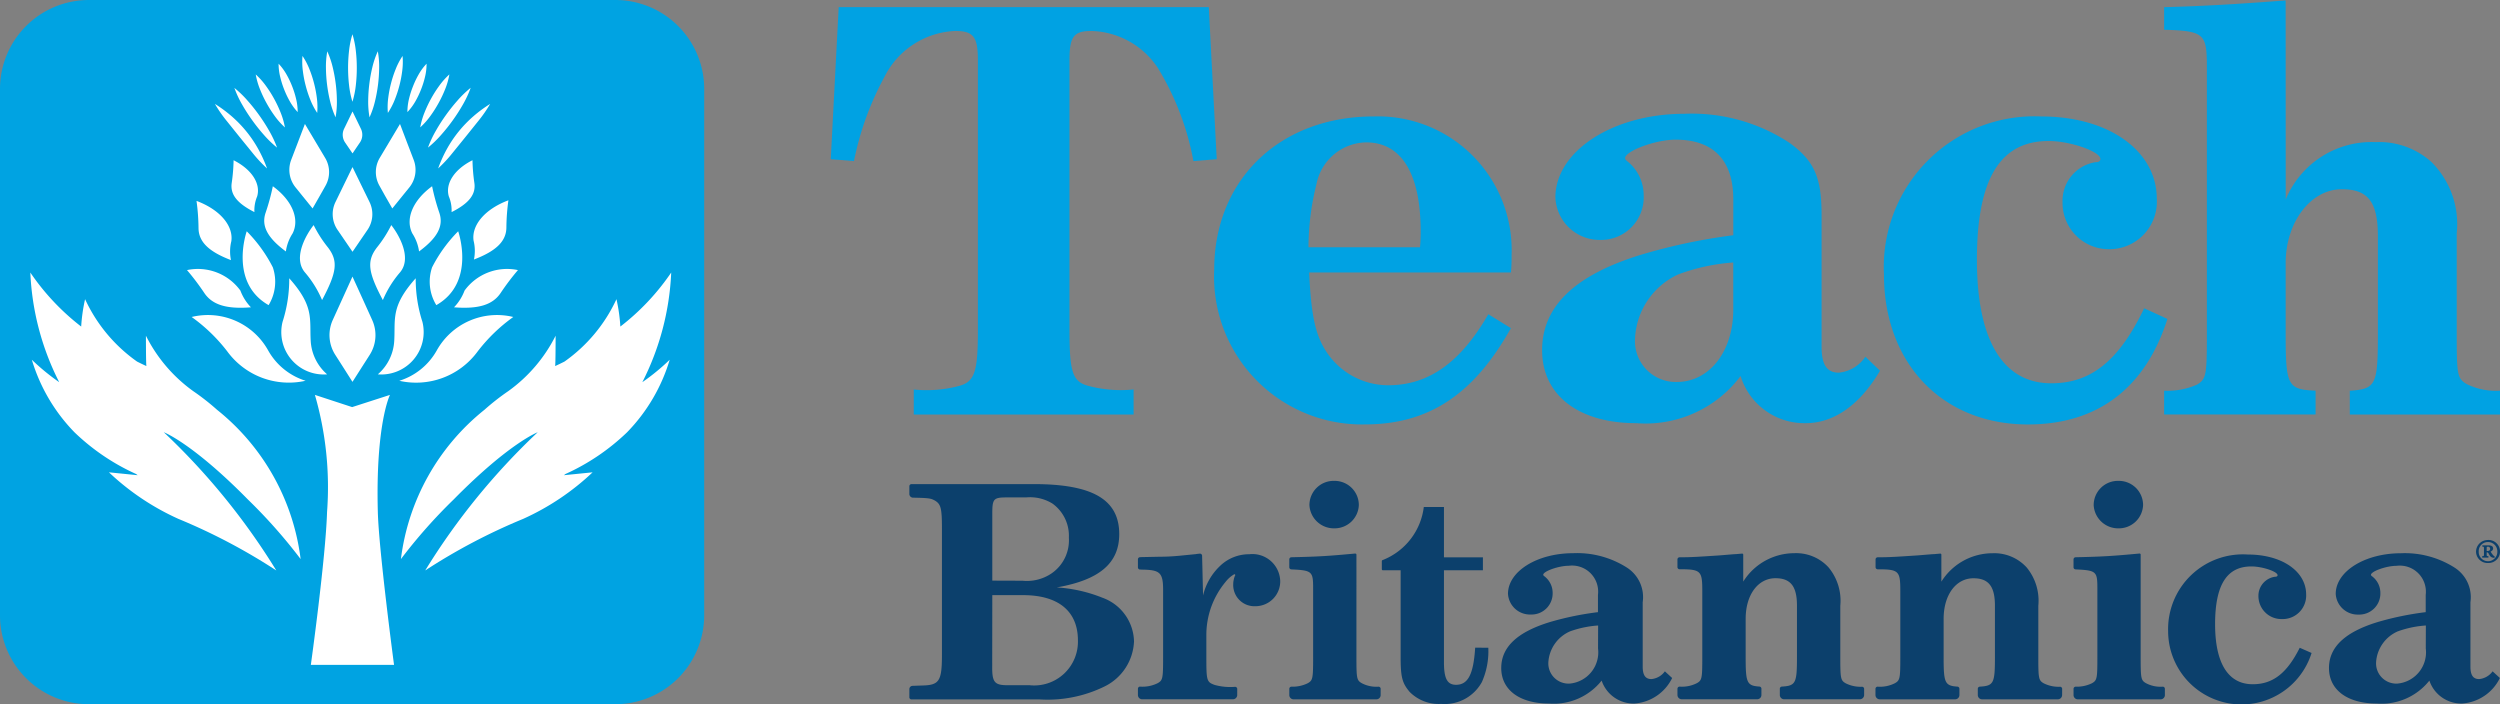 <svg xmlns="http://www.w3.org/2000/svg" width="134.194" height="37.803" viewBox="0 0 134.194 37.803">
  <rect x="0" y="0" width="134.194" height="37.803" fill="#808080" stroke="none"/>
  <g id="Group_10127" data-name="Group 10127" transform="translate(-664.391 -606.998)">
    <g id="Group_10004" data-name="Group 10004">
      <g id="Group_10002" data-name="Group 10002">
        <path id="Path_9988" data-name="Path 9988" d="M317.506,20.415a.114.114,0,0,0-.112-.111,1.771,1.771,0,0,1-.88-.186c-.27-.156-.288-.26-.288-1.4V15.959A2.806,2.806,0,0,0,315.6,13.9a2.352,2.352,0,0,0-1.838-.762,3.24,3.24,0,0,0-2.74,1.525V13.213a.058.058,0,0,0-.064-.056l-.333.029c-.108,0-.451.035-.9.069-1.023.066-1.449.1-2.118.1a.115.115,0,0,0-.117.112v.417A.115.115,0,0,0,307.6,14c1.15,0,1.218.087,1.218,1.178v3.535c0,1.143-.018,1.247-.288,1.4a1.766,1.766,0,0,1-.933.187.115.115,0,0,0-.112.112v.342a.229.229,0,0,0,.234.225h4.038a.23.23,0,0,0,.234-.225v-.345a.114.114,0,0,0-.109-.112c-.689-.044-.739-.221-.739-1.623v-2.01c0-1.3.667-2.183,1.6-2.183.811,0,1.154.433,1.154,1.473v2.72c0,1.424-.05,1.582-.809,1.624a.114.114,0,0,0-.11.112v.344a.229.229,0,0,0,.234.225h4.057a.23.23,0,0,0,.234-.225Z" transform="translate(457.577 623.557)" fill="#0c406c"/>
        <path id="Path_9998" data-name="Path 9998" d="M132,12.032a.115.115,0,0,0,.117.113h6.877a6.93,6.93,0,0,0,3.479-.693,2.82,2.82,0,0,0,1.586-2.426,2.553,2.553,0,0,0-1.694-2.339,7.894,7.894,0,0,0-2.452-.554c2.289-.4,3.353-1.3,3.353-2.859,0-1.854-1.424-2.686-4.578-2.686h-6.57A.115.115,0,0,0,132,.7v.424a.2.2,0,0,0,.18.191c.865.017.973.035,1.19.156.324.191.379.416.379,1.507V9.753c0,1.421-.144,1.629-1.082,1.646l-.487.017a.177.177,0,0,0-.18.173Zm4.452-6.264v-3.6c0-.8.072-.866.793-.866h1.028a2.293,2.293,0,0,1,1.406.329,2.126,2.126,0,0,1,.883,1.837,2.152,2.152,0,0,1-.919,1.906,2.359,2.359,0,0,1-1.568.4Zm0,.78h1.658c1.892,0,2.938.866,2.938,2.426a2.348,2.348,0,0,1-2.6,2.408h-1.19c-.667,0-.811-.156-.811-.936Z" transform="translate(581.203 632.396)" fill="#0c406c"/>
        <path id="Path_9995" data-name="Path 9995" d="M178.835,20.477a.115.115,0,0,0-.116-.112,3.152,3.152,0,0,1-1.091-.1c-.433-.156-.451-.225-.451-1.49v-1.23a4.451,4.451,0,0,1,1.027-2.807,1.645,1.645,0,0,1,.469-.416.046.046,0,0,1,.054.052.053.053,0,0,1-.018.035,1.273,1.273,0,0,0-.09.468,1.138,1.138,0,0,0,1.189,1.161,1.331,1.331,0,0,0,1.334-1.352,1.492,1.492,0,0,0-1.658-1.438,2.242,2.242,0,0,0-1.568.624A3.212,3.212,0,0,0,177,15.462l-.051-2.136a.117.117,0,0,0-.129-.11q-.109.009-.216.027l-.883.087c-.361.035-.721.052-1.063.052l-.811.017q-.117,0-.235.008a.115.115,0,0,0-.108.113v.436a.115.115,0,0,0,.109.113c.054,0,.108.006.161.006.919.017,1.082.173,1.082,1.092v3.6c0,1.144-.018,1.247-.288,1.4a1.835,1.835,0,0,1-.952.187.114.114,0,0,0-.112.112v.343a.229.229,0,0,0,.234.225H178.6a.23.23,0,0,0,.234-.225Z" transform="translate(551.968 623.5)" fill="#0c406c"/>
        <path id="Path_9996" data-name="Path 9996" d="M204.552,3.9c-1.41.13-1.9.166-3.425.2a.115.115,0,0,0-.115.112V4.64a.115.115,0,0,0,.112.112c1.117.05,1.168.111,1.168,1.017V9.461c0,1.144-.018,1.248-.288,1.4a1.826,1.826,0,0,1-.88.186.115.115,0,0,0-.111.112v.343a.229.229,0,0,0,.234.225h4.435a.23.23,0,0,0,.234-.225v-.343a.115.115,0,0,0-.112-.112,1.665,1.665,0,0,1-.9-.186c-.27-.156-.288-.243-.288-1.4V3.96a.058.058,0,0,0-.065-.056M203.427,0a1.3,1.3,0,0,0-1.334,1.313,1.317,1.317,0,0,0,1.352,1.235,1.3,1.3,0,0,0,1.3-1.248,1.3,1.3,0,0,0-1.31-1.3h-.006" transform="translate(532.585 632.81)" fill="#0c406c"/>
        <path id="Path_9989" data-name="Path 9989" d="M347,3.9c-1.41.13-1.9.166-3.425.2a.115.115,0,0,0-.115.112V4.64a.115.115,0,0,0,.112.112c1.117.05,1.168.111,1.168,1.017V9.461c0,1.144-.018,1.248-.288,1.4a1.828,1.828,0,0,1-.88.186.115.115,0,0,0-.111.112v.343a.229.229,0,0,0,.234.225h4.435a.229.229,0,0,0,.234-.225v-.343a.115.115,0,0,0-.112-.112,1.665,1.665,0,0,1-.9-.186c-.27-.156-.288-.243-.288-1.4V3.96A.058.058,0,0,0,347,3.9M345.876,0a1.3,1.3,0,0,0-1.334,1.313,1.317,1.317,0,0,0,1.352,1.235,1.3,1.3,0,0,0,1.3-1.248,1.3,1.3,0,0,0-1.31-1.3h-.006" transform="translate(432.233 632.81)" fill="#0c406c"/>
        <path id="Path_9997" data-name="Path 9997" d="M222.832,12.3c-.09,1.421-.379,1.993-1.027,1.993-.469,0-.649-.329-.649-1.213V8.146h2.091V7.453h-2.091V4.75h-1.082A3.519,3.519,0,0,1,217.861,7.6a.056.056,0,0,0-.04.053V8.09a.057.057,0,0,0,.059.056h.951v4.678c0,1.074.09,1.386.487,1.854a2.2,2.2,0,0,0,1.695.641,2.274,2.274,0,0,0,2.181-1.178,4.073,4.073,0,0,0,.343-1.837Z" transform="translate(520.743 629.463)" fill="#0c406c"/>
        <path id="Path_9993" data-name="Path 9993" d="M248.307,19.476a1,1,0,0,1-.721.416c-.324,0-.469-.208-.469-.676V15.768a1.883,1.883,0,0,0-.865-1.871,4.969,4.969,0,0,0-2.866-.762c-1.929,0-3.5.97-3.5,2.183a1.182,1.182,0,0,0,1.226,1.109,1.133,1.133,0,0,0,1.171-1.161,1.118,1.118,0,0,0-.433-.884c-.054-.035-.072-.069-.072-.087,0-.19.829-.485,1.37-.485a1.4,1.4,0,0,1,1.568,1.559V16.3a16.215,16.215,0,0,0-2.542.52c-1.784.537-2.65,1.352-2.65,2.478,0,1.178.991,1.906,2.559,1.906a3.28,3.28,0,0,0,2.83-1.23,1.809,1.809,0,0,0,1.766,1.23,2.442,2.442,0,0,0,2.019-1.369Zm-3.587-1.23a1.685,1.685,0,0,1-1.532,1.889,1.086,1.086,0,0,1-1.136-1.126,1.939,1.939,0,0,1,1.172-1.681,5.546,5.546,0,0,1,1.5-.312Z" transform="translate(505.45 623.557)" fill="#0c406c"/>
        <path id="Path_9994" data-name="Path 9994" d="M281.534,20.415a.114.114,0,0,0-.111-.111,1.772,1.772,0,0,1-.88-.186c-.27-.156-.288-.26-.288-1.4V15.959a2.806,2.806,0,0,0-.631-2.062,2.352,2.352,0,0,0-1.839-.762,3.24,3.24,0,0,0-2.74,1.525V13.213a.058.058,0,0,0-.064-.056l-.333.029c-.108,0-.451.035-.9.069-1.023.066-1.449.1-2.118.1a.115.115,0,0,0-.117.112v.417a.115.115,0,0,0,.116.113c1.15,0,1.218.087,1.218,1.178v3.535c0,1.143-.018,1.247-.288,1.4a1.765,1.765,0,0,1-.933.187.115.115,0,0,0-.112.112v.342a.23.23,0,0,0,.234.225h4.039a.229.229,0,0,0,.234-.225v-.345a.114.114,0,0,0-.108-.112c-.69-.044-.738-.221-.738-1.623v-2.01c0-1.3.667-2.183,1.6-2.183.811,0,1.154.433,1.154,1.473v2.72c0,1.424-.049,1.582-.809,1.624a.115.115,0,0,0-.111.112v.344a.23.23,0,0,0,.234.225H281.3a.229.229,0,0,0,.234-.225Z" transform="translate(482.919 623.557)" fill="#0c406c"/>
        <path id="Path_9990" data-name="Path 9990" d="M367.7,18.376c-.685,1.369-1.442,1.958-2.524,1.958-1.316,0-2.019-1.126-2.019-3.223,0-2.114.631-3.1,1.947-3.1.595,0,1.406.277,1.406.468,0,.052-.036.087-.144.087a1.03,1.03,0,0,0-.883,1.04,1.232,1.232,0,0,0,1.236,1.23h.026a1.262,1.262,0,0,0,1.3-1.317c0-1.247-1.3-2.148-3.137-2.148a4.015,4.015,0,0,0-4.272,4.124,3.94,3.94,0,0,0,7.7,1.161Z" transform="translate(420.135 623.392)" fill="#0c406c"/>
        <path id="Path_9991" data-name="Path 9991" d="M398.655,19.476a1,1,0,0,1-.721.416c-.325,0-.469-.208-.469-.676V15.768A1.883,1.883,0,0,0,396.6,13.9a4.971,4.971,0,0,0-2.866-.762c-1.929,0-3.5.97-3.5,2.183a1.182,1.182,0,0,0,1.226,1.109,1.133,1.133,0,0,0,1.171-1.161,1.118,1.118,0,0,0-.433-.884c-.054-.035-.072-.069-.072-.087,0-.19.829-.485,1.37-.485a1.4,1.4,0,0,1,1.568,1.559V16.3a16.214,16.214,0,0,0-2.542.52c-1.784.537-2.65,1.352-2.65,2.478,0,1.178.991,1.906,2.559,1.906a3.28,3.28,0,0,0,2.83-1.23,1.809,1.809,0,0,0,1.766,1.23,2.442,2.442,0,0,0,2.019-1.369Zm-3.587-1.23a1.685,1.685,0,0,1-1.532,1.889,1.086,1.086,0,0,1-1.136-1.126,1.939,1.939,0,0,1,1.172-1.681,5.546,5.546,0,0,1,1.5-.312Z" transform="translate(399.533 623.557)" fill="#0c406c"/>
        <path id="Path_9992" data-name="Path 9992" d="M417.214,13.134a.63.63,0,0,0-.643.616v0a.616.616,0,0,0,.615.618h.028a.619.619,0,1,0,0-1.237m0,.111a.5.5,0,0,1,.5.492v.016a.5.5,0,0,1-1,.044c0-.015,0-.029,0-.044a.489.489,0,0,1,.472-.507h.026m.369.781a.268.268,0,0,1-.065-.048,1.02,1.02,0,0,1-.164-.225.175.175,0,0,0,.135-.163c0-.139-.13-.168-.24-.168h-.339v.072c.079,0,.089,0,.089.091v.326c0,.086-.01.086-.095.091v.077h.334V14c-.085-.005-.094-.005-.094-.091V13.8h.019a.076.076,0,0,1,.07.034,1.235,1.235,0,0,0,.09.153.267.267,0,0,0,.24.1Zm-.438-.3v-.173c0-.048.02-.058.065-.058a.111.111,0,0,1,.12.1s0,.007,0,.011a.1.1,0,0,1-.056.1.166.166,0,0,1-.085.019Z" transform="translate(380.728 622.851)" fill="#0c406c"/>
      </g>
      <g id="Group_10003" data-name="Group 10003">
        <path id="Path_10003" data-name="Path 10003" d="M20.718,10.692,20.291,2.53H.426L0,10.692l1.246.1A16.029,16.029,0,0,1,2.885,6.267a4.458,4.458,0,0,1,3.8-2.459c.983,0,1.213.328,1.213,1.573V19.871c0,2.2-.164,2.754-.983,2.983a6.765,6.765,0,0,1-2.459.2v1.344h11.8V23.051a6.765,6.765,0,0,1-2.459-.2c-.82-.229-.983-.754-.983-2.983V5.382c0-1.278.229-1.573,1.18-1.573a4.416,4.416,0,0,1,3.573,2,14.7,14.7,0,0,1,1.9,4.983Z" transform="translate(708.984 604.852)" fill="#00a2e3"/>
        <path id="Path_10002" data-name="Path 10002" d="M160.371,51.137a7.178,7.178,0,0,0-7.411-7.447c-5.024,0-8.552,3.385-8.552,8.231a7.939,7.939,0,0,0,8.088,8.3c3.421,0,5.844-1.6,7.839-5.167l-1.211-.748c-1.5,2.6-3.207,3.813-5.38,3.813a3.978,3.978,0,0,1-3.349-1.853c-.57-.891-.784-1.96-.891-4.2h10.832c.036-.356.036-.713.036-.926m-4.917-.428h-5.986a14.074,14.074,0,0,1,.428-3.385,2.767,2.767,0,0,1,2.672-2.245c1.888,0,2.922,1.675,2.922,4.775,0,.143,0,.5-.036.855" transform="translate(585.158 569.559)" fill="#00a2e3"/>
        <path id="Path_10001" data-name="Path 10001" d="M285.258,55.731a1.949,1.949,0,0,1-1.425.855c-.641,0-.926-.428-.926-1.39V48.106c0-2-.392-2.886-1.71-3.848a9.543,9.543,0,0,0-5.665-1.568c-3.813,0-6.913,2-6.913,4.49a2.376,2.376,0,0,0,2.423,2.28,2.285,2.285,0,0,0,2.316-2.387,2.336,2.336,0,0,0-.855-1.817c-.107-.071-.143-.143-.143-.178,0-.392,1.639-1,2.708-1,2.031,0,3.1,1.1,3.1,3.207v1.924a30.971,30.971,0,0,0-5.024,1.069c-3.527,1.1-5.238,2.779-5.238,5.1,0,2.423,1.96,3.919,5.06,3.919a6.377,6.377,0,0,0,5.594-2.53,3.584,3.584,0,0,0,3.492,2.53c1.532,0,2.922-1,3.991-2.815Zm-7.091-2.53c0,2.245-1.283,3.884-3.029,3.884a2.19,2.19,0,0,1-2.245-2.316,3.988,3.988,0,0,1,2.316-3.456,10.608,10.608,0,0,1,2.957-.641Z" transform="translate(479.262 570.416)" fill="#00a2e3"/>
        <path id="Path_10000" data-name="Path 10000" d="M410.622,53.987c-1.354,2.815-2.851,4.026-4.988,4.026-2.6,0-3.991-2.316-3.991-6.627,0-4.347,1.247-6.378,3.848-6.378,1.176,0,2.779.57,2.779.962,0,.107-.071.178-.285.178a2.1,2.1,0,0,0-1.746,2.138,2.487,2.487,0,0,0,2.494,2.53,2.548,2.548,0,0,0,2.565-2.708c0-2.565-2.565-4.418-6.2-4.418a8.09,8.09,0,0,0-8.445,8.48c0,4.775,3.136,8.053,7.732,8.053,3.741,0,6.307-1.96,7.483-5.665Z" transform="translate(368.864 569.559)" fill="#00a2e3"/>
        <path id="Path_9999" data-name="Path 9999" d="M508.686,0c-2.688.2-4.294.3-6.523.361V1.573c2.131.066,2.295.2,2.295,1.967V17.931c0,2.164-.033,2.393-.525,2.688a3.866,3.866,0,0,1-1.77.328v1.278h8.13V20.947c-1.508-.066-1.606-.262-1.606-3.081V14.1c0-2.2,1.344-3.966,3.016-3.966,1.41,0,1.934.688,1.934,2.524v5.212c0,2.786-.1,2.983-1.508,3.081v1.278h8.064V20.947a3.538,3.538,0,0,1-1.8-.361c-.492-.3-.524-.492-.524-2.655V12.489a4.691,4.691,0,0,0-1.377-3.835,4.2,4.2,0,0,0-2.983-1.049,4.98,4.98,0,0,0-4.819,3.081Z" transform="translate(278.393 607.022)" fill="#00a2e3"/>
      </g>
    </g>
    <g id="Group_10001" data-name="Group 10001" transform="translate(-2619.888 1733)">
      <path id="Path_6705" data-name="Path 6705" d="M-9.625,0H18.628A4.775,4.775,0,0,1,23.4,4.775V33.028A4.775,4.775,0,0,1,18.628,37.8H-9.625A4.775,4.775,0,0,1-14.4,33.028V4.775A4.775,4.775,0,0,1-9.625,0" transform="translate(3298.679 -1126.002)" fill="#00a3e2"/>
      <path id="Path_6706" data-name="Path 6706" d="M-3.564-2.373-4.1-3.55l-.535,1.177-.522,1.149A1.966,1.966,0,0,0-5.018.659l.384.6L-4.1,2.1l.535-.839.384-.6a1.965,1.965,0,0,0,.138-1.883Z" transform="translate(3307.299 -1107.605)" fill="#fff"/>
      <path id="Path_6707" data-name="Path 6707" d="M-3.073-1.909l-.461-.947-.461.947-.45.925A1.491,1.491,0,0,0-4.325.531l.331.485.461.675.461-.675L-2.74.531A1.49,1.49,0,0,0-2.621-.983Z" transform="translate(3306.734 -1114.178)" fill="#fff"/>
      <path id="Path_6708" data-name="Path 6708" d="M-1.522-.946l-.228-.469-.228.469L-2.2-.488a.738.738,0,0,0,.059.75l.164.24.228.334L-1.522.5l.164-.24A.738.738,0,0,0-1.3-.488Z" transform="translate(3304.951 -1118.604)" fill="#fff"/>
      <path id="Path_6709" data-name="Path 6709" d="M-2.783-1.841l-.545-.914L-3.7-1.78l-.365.953A1.5,1.5,0,0,0-3.81.675l.373.462.521.643.4-.7.286-.506A1.486,1.486,0,0,0-2.251-.949Z" transform="translate(3303.974 -1116.593)" fill="#fff"/>
      <path id="Path_6710" data-name="Path 6710" d="M-5.008-10.4a2.564,2.564,0,0,1-.881-1.8c-.068-1.181.2-1.844-1.152-3.357A7.516,7.516,0,0,1-7.4-13.217,2.275,2.275,0,0,0-5.008-10.4" transform="translate(3306.846 -1095.508)" fill="#fff"/>
      <path id="Path_6711" data-name="Path 6711" d="M-12.336-7.117a3.488,3.488,0,0,1-2.01-1.625,3.7,3.7,0,0,0-4.11-1.8,9.013,9.013,0,0,1,1.92,1.857,4.094,4.094,0,0,0,4.2,1.566" transform="translate(3313.022 -1098.445)" fill="#fff"/>
      <path id="Path_6712" data-name="Path 6712" d="M-2.394-8.108A5.634,5.634,0,0,0-3.32-9.6c-.677-.812.136-2.108.474-2.533a6.539,6.539,0,0,0,.768,1.2c.564.735.474,1.336-.316,2.824" transform="translate(3303.961 -1101.787)" fill="#fff"/>
      <path id="Path_6713" data-name="Path 6713" d="M-2.343-7.056a2.367,2.367,0,0,1,.361-.967c.384-.754,0-1.76-1.061-2.533a11.625,11.625,0,0,1-.384,1.412c-.248.714.09,1.353,1.084,2.088" transform="translate(3301.967 -1105.449)" fill="#fff"/>
      <path id="Path_6714" data-name="Path 6714" d="M-3.728-6.407a2.284,2.284,0,0,1,.02-1.015c.113-.817-.593-1.685-1.87-2.163a11.42,11.42,0,0,1,.108,1.447c0,.746.543,1.274,1.741,1.732" transform="translate(3300.405 -1105.634)" fill="#fff"/>
      <path id="Path_6715" data-name="Path 6715" d="M-6.911-4.063a2.61,2.61,0,0,1-.562-.894,2.822,2.822,0,0,0-2.866-1.1,13.275,13.275,0,0,1,.921,1.217c.429.649,1.2.885,2.508.781" transform="translate(3304.656 -1105.447)" fill="#fff"/>
      <path id="Path_6716" data-name="Path 6716" d="M-2.81-7.991a2.408,2.408,0,0,0,.225-2.03,7.72,7.72,0,0,0-1.4-1.934S-4.955-9.209-2.81-7.99" transform="translate(3301.508 -1101.633)" fill="#fff"/>
      <path id="Path_6717" data-name="Path 6717" d="M-1.515-1.841l.545-.914L-.6-1.78l.365.953A1.5,1.5,0,0,1-.488.675l-.375.462-.521.643-.4-.7L-2.068.569A1.487,1.487,0,0,1-2.048-.949Z" transform="translate(3306.72 -1116.593)" fill="#fff"/>
      <path id="Path_6718" data-name="Path 6718" d="M0-10.4a2.564,2.564,0,0,0,.881-1.8c.068-1.181-.2-1.844,1.152-3.357a7.516,7.516,0,0,0,.361,2.342A2.275,2.275,0,0,1,0-10.4" transform="translate(3304.56 -1095.508)" fill="#fff"/>
      <path id="Path_6719" data-name="Path 6719" d="M0-7.117A3.488,3.488,0,0,0,2.01-8.742a3.7,3.7,0,0,1,4.11-1.8A9.013,9.013,0,0,0,4.2-8.683,4.094,4.094,0,0,1,0-7.117" transform="translate(3305.711 -1098.445)" fill="#fff"/>
      <path id="Path_6720" data-name="Path 6720" d="M-1.367-8.108A5.641,5.641,0,0,1-.441-9.6c.677-.812-.136-2.108-.475-2.533a6.522,6.522,0,0,1-.768,1.2c-.564.735-.474,1.336.316,2.824" transform="translate(3306.197 -1101.787)" fill="#fff"/>
      <path id="Path_6721" data-name="Path 6721" d="M-1.021-7.056a2.367,2.367,0,0,0-.361-.967c-.384-.754,0-1.76,1.061-2.533A11.625,11.625,0,0,0,.063-9.144c.248.714-.09,1.353-1.084,2.088" transform="translate(3307.794 -1105.449)" fill="#fff"/>
      <path id="Path_6722" data-name="Path 6722" d="M-.388-5.613a1.94,1.94,0,0,0-.148-.844C-.735-7.128-.261-7.9.734-8.4a9.625,9.625,0,0,0,.1,1.212c.093.621-.285,1.1-1.218,1.572" transform="translate(3308.907 -1109.002)" fill="#fff"/>
      <path id="Path_6723" data-name="Path 6723" d="M0-4.063a2.61,2.61,0,0,0,.562-.894,2.821,2.821,0,0,1,2.866-1.1,13.275,13.275,0,0,0-.921,1.217c-.429.65-1.2.884-2.508.781" transform="translate(3308.653 -1105.447)" fill="#fff"/>
      <path id="Path_6724" data-name="Path 6724" d="M-.713-7.991a2.407,2.407,0,0,1-.226-2.03,7.72,7.72,0,0,1,1.4-1.934S1.432-9.209-.713-7.99" transform="translate(3308.412 -1101.633)" fill="#fff"/>
      <path id="Path_6725" data-name="Path 6725" d="M-2.483-5.613a1.941,1.941,0,0,1,.147-.844C-2.136-7.128-2.61-7.9-3.6-8.4a9.625,9.625,0,0,1-.1,1.212c-.093.621.285,1.1,1.218,1.572" transform="translate(3300.418 -1109.001)" fill="#fff"/>
      <path id="Path_6726" data-name="Path 6726" d="M-8.561,0s-.777,1.543-.652,6.281c.054,2.073.87,8.209.87,8.209h-4.465s.795-5.72.87-8.209A17.823,17.823,0,0,0-12.591,0l2,.655Z" transform="translate(3313.773 -1104.805)" fill="#fff"/>
      <path id="Path_6727" data-name="Path 6727" d="M-.471-7.306a4.821,4.821,0,0,1-.183-.906,8.106,8.106,0,0,1-.051-.906,8.033,8.033,0,0,1,.05-.906,4.761,4.761,0,0,1,.184-.906,4.77,4.77,0,0,1,.184.906,7.95,7.95,0,0,1,.05.906,8.029,8.029,0,0,1-.05.906,4.821,4.821,0,0,1-.183.906" transform="translate(3303.668 -1113.234)" fill="#fff"/>
      <path id="Path_6728" data-name="Path 6728" d="M-1.041-7.139A4.682,4.682,0,0,1-1.333-8a7.965,7.965,0,0,1-.223-1.771,4.607,4.607,0,0,1,.071-.908,4.636,4.636,0,0,1,.294.863,7.748,7.748,0,0,1,.16.879,7.786,7.786,0,0,1,.062.892,4.66,4.66,0,0,1-.071.908" transform="translate(3303.331 -1112.568)" fill="#fff"/>
      <path id="Path_6729" data-name="Path 6729" d="M-1.618-6.163a3.738,3.738,0,0,1-.375-.719,6.222,6.222,0,0,1-.246-.752,6.054,6.054,0,0,1-.149-.777,3.68,3.68,0,0,1-.02-.81,3.669,3.669,0,0,1,.376.719,6.035,6.035,0,0,1,.245.752,6.11,6.11,0,0,1,.149.777,3.719,3.719,0,0,1,.02.81" transform="translate(3302.924 -1113.778)" fill="#fff"/>
      <path id="Path_6730" data-name="Path 6730" d="M-2.075-5.235A2.985,2.985,0,0,1-2.5-5.817a4.833,4.833,0,0,1-.3-.63,4.715,4.715,0,0,1-.211-.668A2.934,2.934,0,0,1-3.1-7.832a2.919,2.919,0,0,1,.428.582,4.737,4.737,0,0,1,.3.631,4.844,4.844,0,0,1,.21.668,2.982,2.982,0,0,1,.087.717" transform="translate(3302.333 -1114.75)" fill="#fff"/>
      <path id="Path_6731" data-name="Path 6731" d="M-3.155-5.73a3.918,3.918,0,0,1-.552-.621,6.458,6.458,0,0,1-.435-.687,6.389,6.389,0,0,1-.348-.735,3.9,3.9,0,0,1-.23-.8,3.861,3.861,0,0,1,.553.621,6.376,6.376,0,0,1,.435.687,6.613,6.613,0,0,1,.347.735,3.925,3.925,0,0,1,.231.8" transform="translate(3302.726 -1113.433)" fill="#fff"/>
      <path id="Path_6732" data-name="Path 6732" d="M-4.629-6.469a5.669,5.669,0,0,1-.723-.7,9.576,9.576,0,0,1-.615-.773A9.483,9.483,0,0,1-6.5-8.769a5.586,5.586,0,0,1-.425-.909,5.6,5.6,0,0,1,.723.7,9.328,9.328,0,0,1,.614.774,9.613,9.613,0,0,1,.533.832,5.734,5.734,0,0,1,.425.909" transform="translate(3303.784 -1111.606)" fill="#fff"/>
      <path id="Path_6733" data-name="Path 6733" d="M-5.635-6.979a7.234,7.234,0,0,1-.771-.826L-7.1-8.658l-.688-.857a7.176,7.176,0,0,1-.644-.927,7.045,7.045,0,0,1,.91.673A6.5,6.5,0,0,1-6.1-8.01a7.086,7.086,0,0,1,.466,1.03" transform="translate(3304.247 -1109.982)" fill="#fff"/>
      <path id="Path_6734" data-name="Path 6734" d="M-.145-7.14a4.684,4.684,0,0,1-.071-.908,7.787,7.787,0,0,1,.062-.892,7.675,7.675,0,0,1,.16-.879A4.659,4.659,0,0,1,.3-10.683a4.611,4.611,0,0,1,.072.909A7.951,7.951,0,0,1,.149-8a4.672,4.672,0,0,1-.294.863" transform="translate(3304.259 -1112.567)" fill="#fff"/>
      <path id="Path_6735" data-name="Path 6735" d="M-.027-6.163a3.719,3.719,0,0,1,.02-.81,6.11,6.11,0,0,1,.149-.777A6.035,6.035,0,0,1,.387-8.5,3.667,3.667,0,0,1,.762-9.22a3.68,3.68,0,0,1-.02.81,6.054,6.054,0,0,1-.149.777,6.222,6.222,0,0,1-.246.752,3.738,3.738,0,0,1-.375.719" transform="translate(3305.126 -1113.778)" fill="#fff"/>
      <path id="Path_6736" data-name="Path 6736" d="M0-5.235a2.982,2.982,0,0,1,.087-.717A4.8,4.8,0,0,1,.3-6.619,4.7,4.7,0,0,1,.6-7.25a2.932,2.932,0,0,1,.428-.582,2.917,2.917,0,0,1-.086.717,4.715,4.715,0,0,1-.211.668,4.79,4.79,0,0,1-.3.63A2.989,2.989,0,0,1,0-5.235" transform="translate(3306.148 -1114.75)" fill="#fff"/>
      <path id="Path_6737" data-name="Path 6737" d="M0-5.731a3.916,3.916,0,0,1,.231-.8,6.59,6.59,0,0,1,.347-.736,6.409,6.409,0,0,1,.435-.687,3.859,3.859,0,0,1,.552-.621,3.9,3.9,0,0,1-.23.8,6.4,6.4,0,0,1-.348.734,6.5,6.5,0,0,1-.435.687A3.93,3.93,0,0,1,0-5.732" transform="translate(3306.836 -1113.433)" fill="#fff"/>
      <path id="Path_6738" data-name="Path 6738" d="M0-6.469a5.677,5.677,0,0,1,.425-.909,9.482,9.482,0,0,1,.533-.832,9.454,9.454,0,0,1,.614-.774,5.6,5.6,0,0,1,.723-.7,5.637,5.637,0,0,1-.424.909,9.41,9.41,0,0,1-.534.831,9.5,9.5,0,0,1-.615.773,5.669,5.669,0,0,1-.723.7" transform="translate(3307.25 -1111.606)" fill="#fff"/>
      <path id="Path_6739" data-name="Path 6739" d="M0-6.979A7.086,7.086,0,0,1,.463-8.01,6.5,6.5,0,0,1,1.882-9.769a7.022,7.022,0,0,1,.91-.673,7.176,7.176,0,0,1-.644.927l-.688.857-.692.853A7.234,7.234,0,0,1,0-6.979" transform="translate(3307.797 -1109.982)" fill="#fff"/>
      <path id="Path_6740" data-name="Path 6740" d="M-.065-6.407a2.284,2.284,0,0,0-.02-1.015C-.2-8.239.508-9.107,1.785-9.586a11.416,11.416,0,0,0-.108,1.447c0,.746-.543,1.274-1.741,1.732" transform="translate(3309.784 -1105.665)" fill="#fff"/>
      <path id="Path_6741" data-name="Path 6741" d="M-14.431-17.283s1.525.572,4.52,3.612a28.193,28.193,0,0,1,2.832,3.2,12.175,12.175,0,0,0-4.486-8.013,12.731,12.731,0,0,0-1.277-1,8.165,8.165,0,0,1-2.541-2.977s0,1.476.025,1.63q-.257-.119-.5-.241a8.4,8.4,0,0,1-2.791-3.35,9.129,9.129,0,0,0-.209,1.47,12.609,12.609,0,0,1-2.73-2.9,14.322,14.322,0,0,0,1.55,5.886,11.849,11.849,0,0,1-1.469-1.205,9.453,9.453,0,0,0,2.287,3.893,11.731,11.731,0,0,0,3.306,2.24l.087.065-1.541-.155a13.483,13.483,0,0,0,3.73,2.5A31.711,31.711,0,0,1-8.385-9.86a36.312,36.312,0,0,0-6.045-7.425" transform="translate(3307.495 -1085.521)" fill="#fff"/>
      <path id="Path_6742" data-name="Path 6742" d="M-14.818-17.282s-1.525.572-4.52,3.612a28.193,28.193,0,0,0-2.832,3.2,12.177,12.177,0,0,1,4.486-8.015,12.675,12.675,0,0,1,1.277-1,8.166,8.166,0,0,0,2.541-2.975s0,1.476-.025,1.63c.171-.079.338-.16.5-.241a8.4,8.4,0,0,0,2.791-3.35,9.129,9.129,0,0,1,.209,1.47,12.608,12.608,0,0,0,2.73-2.9,14.319,14.319,0,0,1-1.55,5.886,11.817,11.817,0,0,0,1.469-1.205,9.453,9.453,0,0,1-2.287,3.893,11.718,11.718,0,0,1-3.306,2.24l-.086.065,1.541-.155a13.478,13.478,0,0,1-3.73,2.5,31.723,31.723,0,0,0-5.256,2.768,36.321,36.321,0,0,1,6.045-7.425" transform="translate(3327.969 -1085.522)" fill="#fff"/>
    </g>
  </g>
</svg>
